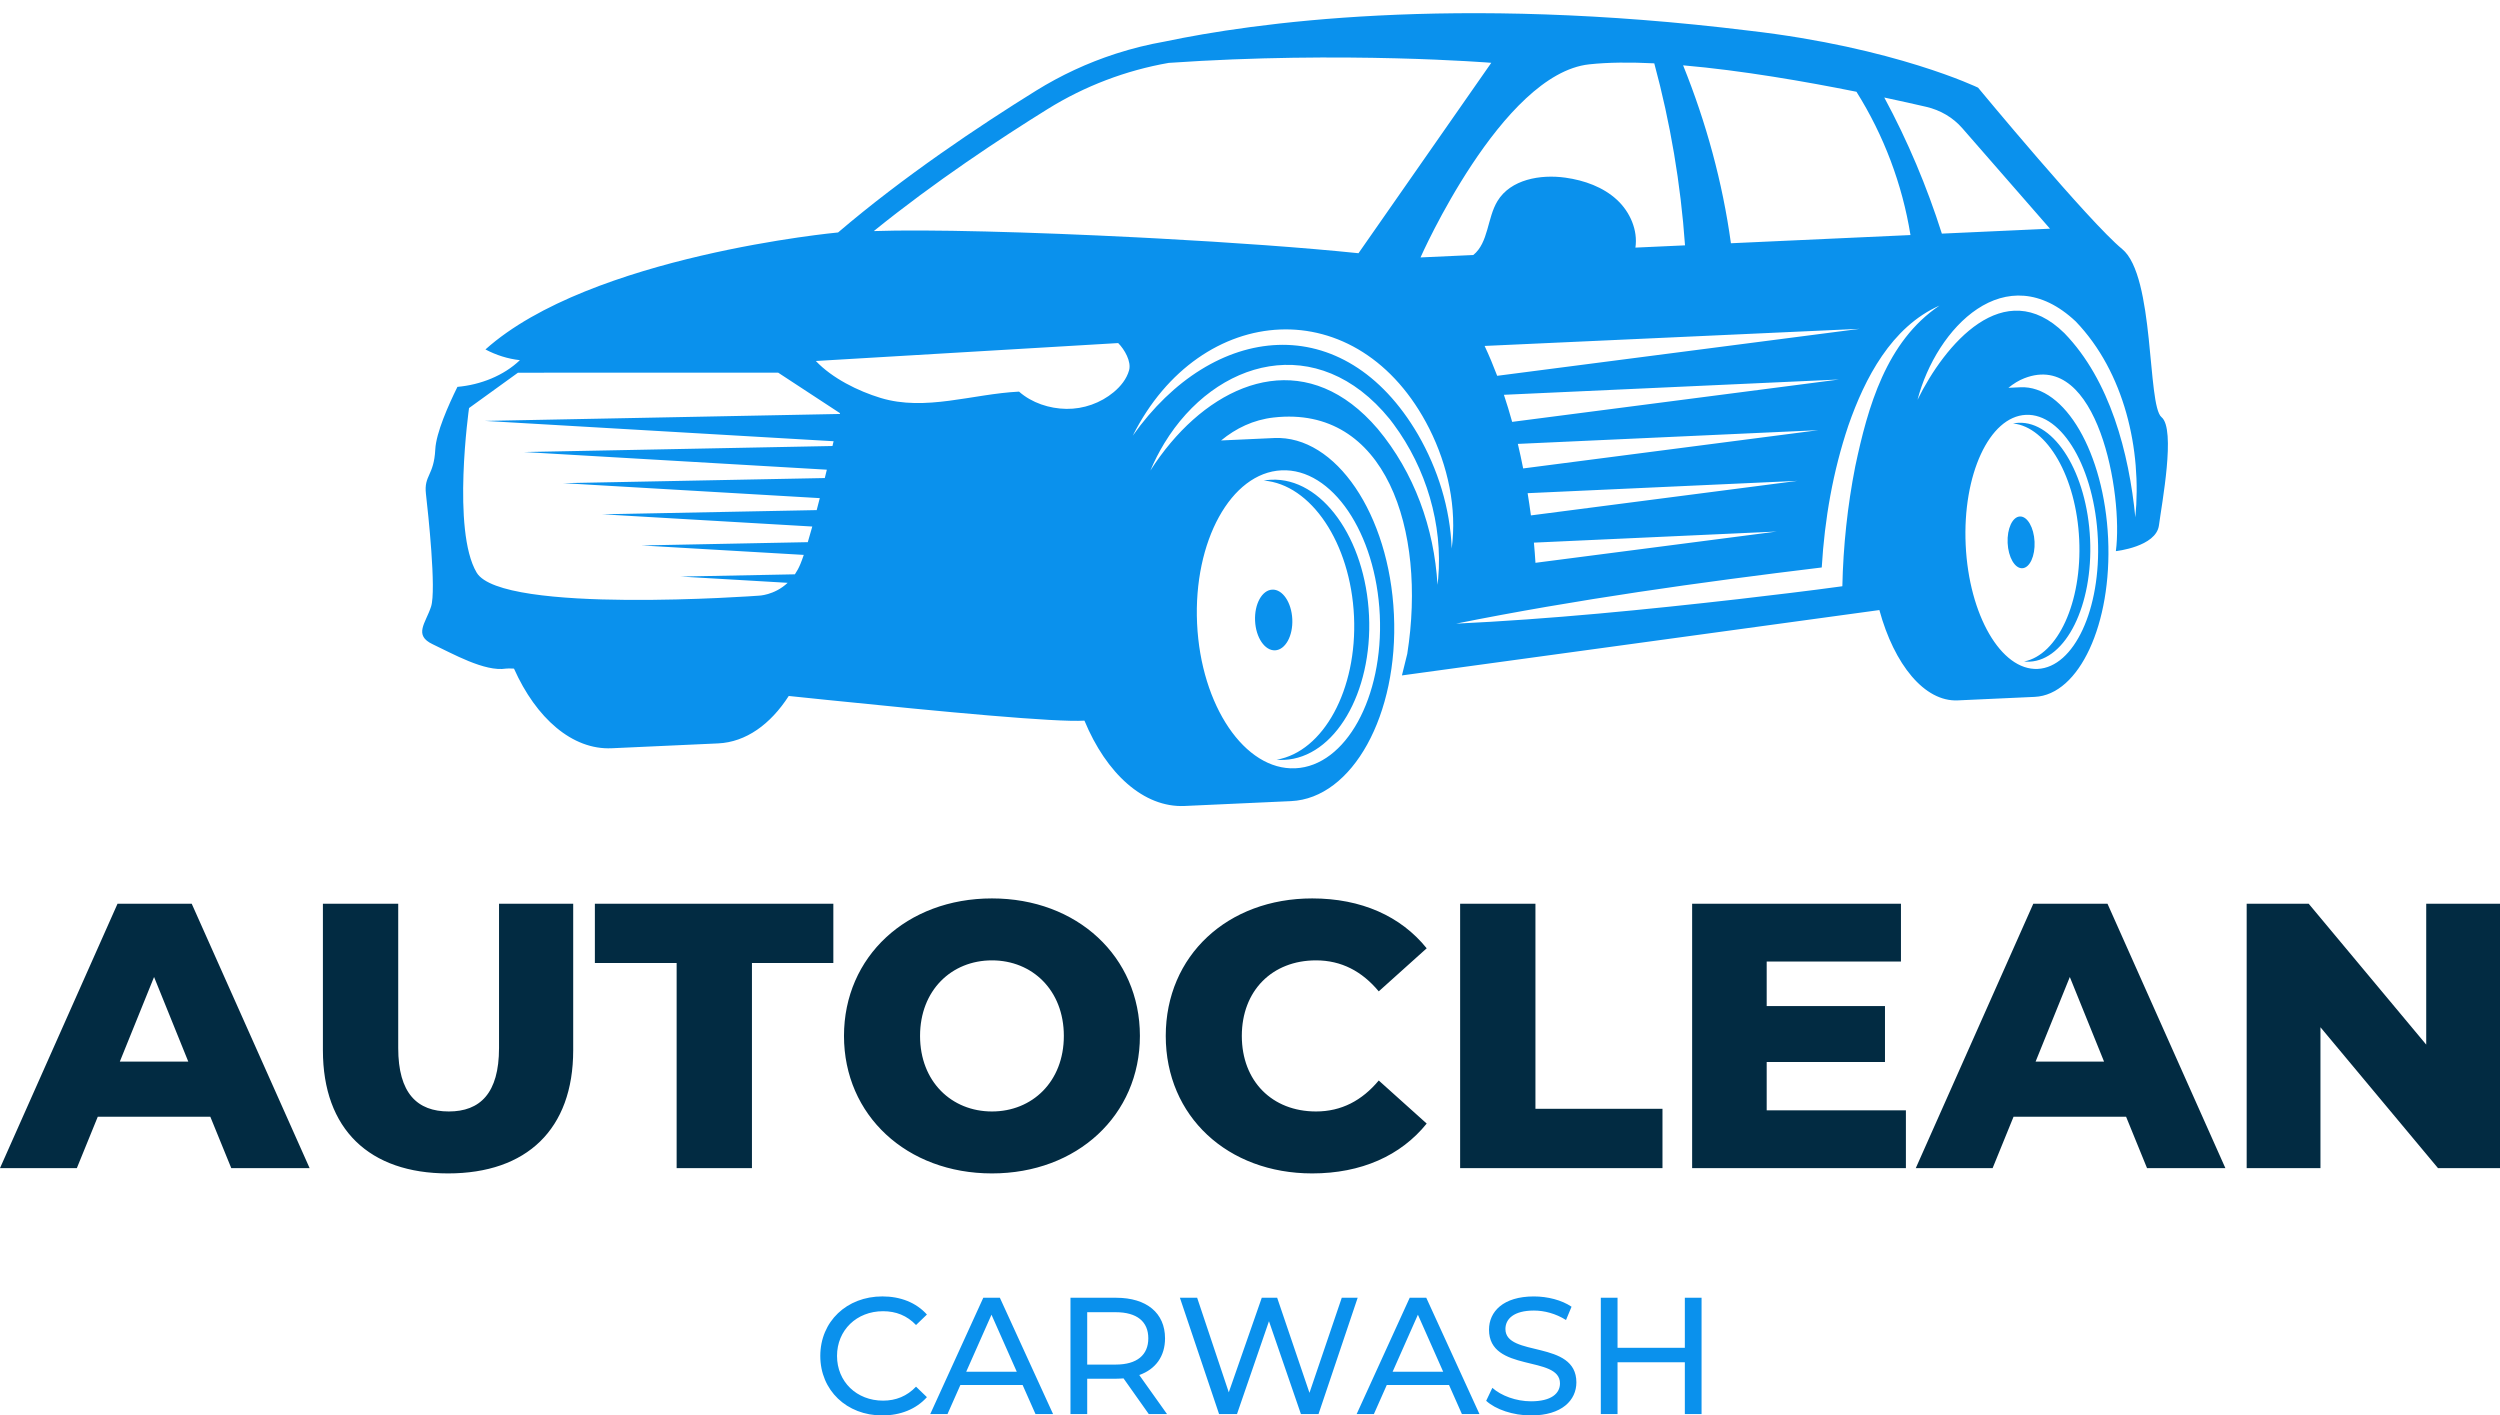 <?xml version="1.0" encoding="UTF-8"?>
<svg width="136px" height="77px" viewBox="0 0 136 77" version="1.1" xmlns="http://www.w3.org/2000/svg" xmlns:xlink="http://www.w3.org/1999/xlink">
    <title>Group 9</title>
    <g id="Design" stroke="none" stroke-width="1" fill="none" fill-rule="evenodd">
        <g id="Homepage" transform="translate(-38, -46)">
            <g id="Group" transform="translate(38, 39)">
                <g id="Group-9" transform="translate(0, 7.717)">
                    <path d="M63.353,1.545 C68.104,0.543 79.029,-1.031 95.162,0.953 C103.08,1.864 107.606,4.051 107.606,4.051 C107.606,4.051 113.655,11.36 115.444,12.829 C117.232,14.298 116.8,21.33 117.587,21.977 C118.374,22.625 117.599,26.691 117.447,27.86 C117.295,29.029 115.103,29.265 115.103,29.265 C115.511,26.172 114.115,18.309 110.127,19.858 C109.817,19.978 109.528,20.159 109.257,20.38 L109.91,20.35 C112.33,20.24 114.466,23.921 114.682,28.572 C114.897,33.222 113.109,37.083 110.689,37.193 L106.501,37.384 C104.695,37.466 103.047,35.437 102.238,32.47 L76.265,36.026 L76.555,34.851 C77.619,28.106 75.377,21.307 69.286,21.995 C68.181,22.12 67.236,22.58 66.427,23.244 L69.317,23.112 C72.662,22.96 75.578,27.257 75.83,32.712 C76.083,38.166 73.576,42.711 70.231,42.864 L64.444,43.128 C62.217,43.23 60.181,41.358 58.994,38.486 C57.444,38.586 51.369,38.013 44.96,37.356 L44.14,37.271 C43.73,37.229 43.319,37.186 42.908,37.144 C41.916,38.686 40.577,39.655 39.065,39.724 L33.277,39.988 C31.131,40.086 29.164,38.351 27.961,35.655 C27.744,35.645 27.595,35.644 27.533,35.654 C26.372,35.844 24.605,34.831 23.544,34.333 C22.483,33.835 23.153,33.189 23.449,32.287 C23.745,31.385 23.287,27.17 23.171,26.15 C23.055,25.13 23.607,25.173 23.679,23.735 C23.723,22.83 24.394,21.322 24.884,20.329 C26.145,20.216 27.401,19.72 28.282,18.876 C27.627,18.804 26.989,18.601 26.408,18.293 C32.117,13.18 45.591,11.929 45.591,11.929 C49.144,8.896 53.236,6.155 56.364,4.214 C57.718,3.374 59.161,2.705 60.663,2.216 C60.68,2.21 60.709,2.201 60.754,2.187 C61.604,1.915 62.472,1.7 63.353,1.545 Z M69.891,24.866 L69.716,24.869 C66.972,24.994 64.915,28.724 65.121,33.2 C65.329,37.676 67.721,41.203 70.466,41.078 C73.211,40.952 75.268,37.223 75.061,32.746 C74.853,28.271 72.461,24.744 69.716,24.869 Z M69.153,25.38 C71.898,25.254 74.281,28.565 74.475,32.773 C74.67,36.982 72.603,40.495 69.858,40.621 C69.721,40.627 69.584,40.622 69.448,40.611 C71.987,40.176 73.843,36.808 73.658,32.811 C73.473,28.813 71.313,25.629 68.746,25.426 C68.88,25.403 69.015,25.386 69.153,25.38 Z M110.35,21.85 L110.209,21.851 C108.222,21.941 106.756,25.109 106.933,28.925 C107.109,32.742 108.862,35.763 110.849,35.672 C112.834,35.581 114.301,32.414 114.125,28.597 C113.948,24.78 112.195,21.76 110.209,21.851 Z M109.804,22.283 C111.79,22.192 113.535,25.028 113.701,28.616 C113.867,32.205 112.392,35.188 110.406,35.278 C110.306,35.283 110.207,35.278 110.109,35.268 C111.944,34.912 113.267,32.052 113.109,28.643 C112.952,25.235 111.37,22.508 109.51,22.32 C109.606,22.301 109.704,22.287 109.804,22.283 Z M69.212,31.359 C69.771,31.334 70.258,32.052 70.301,32.964 C70.343,33.876 69.924,34.635 69.365,34.661 C68.806,34.686 68.318,33.968 68.276,33.056 C68.234,32.145 68.653,31.385 69.212,31.359 Z M105.507,15.907 C102.894,17.068 101.447,19.858 100.552,22.429 C99.71,24.935 99.26,27.517 99.103,30.153 C92.466,30.958 85.767,31.893 79.212,33.209 C84.314,32.969 89.543,32.448 94.615,31.87 C96.485,31.65 98.359,31.432 100.224,31.175 C100.27,28.999 100.504,26.794 100.926,24.654 C101.608,21.428 102.606,17.862 105.507,15.907 Z M42.333,19.556 C37.643,19.563 32.866,19.552 28.177,19.558 C27.289,20.199 26.403,20.84 25.516,21.481 C25.516,21.481 24.569,28.146 25.93,30.432 C27.292,32.717 41.259,31.689 41.259,31.689 C41.259,31.689 42.115,31.678 42.849,30.988 L37.029,30.648 L43.242,30.526 C43.353,30.363 43.455,30.176 43.543,29.963 C43.599,29.828 43.661,29.659 43.725,29.469 L34.9,28.955 L43.944,28.777 C44.023,28.514 44.104,28.228 44.188,27.926 L32.771,27.261 L44.428,27.033 C44.484,26.818 44.54,26.6 44.596,26.381 L30.642,25.567 L44.869,25.289 C44.906,25.136 44.943,24.984 44.98,24.834 L28.513,23.874 L45.287,23.546 C45.307,23.457 45.328,23.37 45.347,23.286 L26.384,22.18 L45.687,21.803 C45.693,21.778 45.696,21.76 45.696,21.76 Z M75.599,22.08 C71.679,17.261 66.133,18.813 63.342,23.392 C63.058,23.859 62.802,24.356 62.58,24.882 C62.921,24.345 63.293,23.839 63.689,23.369 C66.739,19.748 71.274,18.315 74.948,22.614 C76.933,24.992 78.017,27.995 78.201,31.103 L78.2,31.102 L78.238,30.752 C78.497,27.821 77.584,24.752 75.815,22.364 Z M109.882,27.38 C110.287,27.361 110.644,27.977 110.68,28.754 C110.716,29.532 110.417,30.177 110.013,30.195 C109.608,30.214 109.251,29.599 109.215,28.821 C109.179,28.044 109.478,27.398 109.882,27.38 Z M96.654,28.199 L83.445,28.802 C83.48,29.175 83.507,29.541 83.529,29.9 L96.654,28.199 Z M77.757,22.605 C73.926,15.024 65.292,15.67 61.623,22.982 C65.995,16.803 73.111,16.018 77.145,22.932 C78.215,24.794 78.889,26.915 78.973,29.125 C79.263,26.922 78.77,24.625 77.757,22.605 Z M112.923,16.773 C109.105,13.181 105.335,17.12 104.312,21.034 C105.787,18.033 109.017,14.175 112.303,17.407 C114.791,19.974 115.818,23.931 116.162,27.427 C116.522,23.754 115.574,19.537 112.923,16.773 Z M97.784,25.442 L83.103,26.112 C83.169,26.518 83.229,26.922 83.282,27.321 L97.784,25.442 Z M98.914,22.685 L82.571,23.431 C82.676,23.875 82.772,24.321 82.86,24.766 L98.914,22.685 Z M100.044,19.928 L81.813,20.76 C81.974,21.244 82.123,21.736 82.261,22.233 L100.044,19.928 Z M60.829,17.946 C55.347,18.271 49.865,18.596 44.382,18.921 C45.27,19.858 46.671,20.556 47.909,20.932 C50.347,21.671 52.89,20.715 55.435,20.587 C56.131,21.2 57.084,21.513 58.014,21.526 C58.944,21.538 59.875,21.209 60.587,20.615 C60.966,20.299 61.29,19.899 61.422,19.426 C61.553,18.952 61.178,18.294 60.829,17.946 Z M101.174,17.171 L80.763,18.102 C81.009,18.625 81.235,19.169 81.447,19.727 L101.174,17.171 Z M89.993,2.729 C88.696,2.664 87.488,2.671 86.453,2.783 C81.688,3.295 77.276,13.287 77.276,13.287 L80.147,13.156 C80.98,12.482 80.898,11.147 81.465,10.217 C82.18,9.044 83.791,8.756 85.159,8.948 C86.186,9.092 87.211,9.456 87.969,10.159 C88.678,10.818 89.106,11.807 88.967,12.753 L91.665,12.63 C91.429,9.287 90.868,5.966 89.993,2.729 Z M81.126,2.7 C81.126,2.7 73.1,2.045 63.578,2.704 C61.254,3.111 59.016,3.959 56.994,5.214 C54.433,6.804 50.833,9.181 47.534,11.854 C50.427,11.751 56.09,11.903 61.82,12.194 L62.966,12.254 C66.975,12.47 70.929,12.751 73.902,13.058 Z M91.561,2.837 C92.815,5.943 93.707,9.202 94.162,12.516 L103.93,12.07 C103.486,9.312 102.48,6.645 100.991,4.275 C98.236,3.721 94.741,3.112 91.561,2.837 Z M102.505,4.588 C103.779,6.95 104.826,9.436 105.637,11.992 L111.519,11.724 L106.744,6.251 C106.244,5.678 105.558,5.273 104.785,5.094 C104.199,4.958 103.417,4.782 102.505,4.588 Z" id="Combined-Shape" fill="#0A91ED"></path>
                    <path d="M6.394,48.445 L0,62.829 L4.18,62.829 L5.318,60.035 L11.442,60.035 L12.581,62.829 L16.843,62.829 L10.429,48.445 L6.394,48.445 Z M8.381,52.431 L10.243,57.035 L6.518,57.035 L8.381,52.431 Z M17.566,56.418 L17.566,48.445 L21.663,48.445 L21.663,56.295 C21.663,58.761 22.698,59.747 24.415,59.747 C26.112,59.747 27.147,58.761 27.147,56.295 L27.147,48.445 L31.182,48.445 L31.182,56.418 C31.182,60.713 28.657,63.117 24.374,63.117 C20.091,63.117 17.566,60.713 17.566,56.418 M36.809,51.671 L32.361,51.671 L32.361,48.445 L45.334,48.445 L45.334,51.671 L40.906,51.671 L40.906,62.829 L36.809,62.829 L36.809,51.671 Z M57.873,55.637 C57.873,53.151 56.155,51.527 53.962,51.527 C51.768,51.527 50.051,53.151 50.051,55.637 C50.051,58.124 51.768,59.747 53.962,59.747 C56.155,59.747 57.873,58.124 57.873,55.637 M45.913,55.637 C45.913,51.322 49.327,48.157 53.962,48.157 C58.597,48.157 62.011,51.322 62.011,55.637 C62.011,59.953 58.597,63.117 53.962,63.117 C49.327,63.117 45.913,59.953 45.913,55.637 M63.417,55.637 C63.417,51.261 66.789,48.157 71.383,48.157 C74.053,48.157 76.205,49.123 77.612,50.87 L75.004,53.213 C74.094,52.123 72.976,51.527 71.59,51.527 C69.211,51.527 67.555,53.172 67.555,55.637 C67.555,58.103 69.211,59.747 71.59,59.747 C72.976,59.747 74.094,59.151 75.004,58.062 L77.612,60.405 C76.205,62.151 74.053,63.117 71.383,63.117 C66.789,63.117 63.417,60.014 63.417,55.637 M79.431,48.445 L83.528,48.445 L83.528,59.603 L90.439,59.603 L90.439,62.829 L79.431,62.829 L79.431,48.445 Z M103.681,59.685 L103.681,62.829 L92.052,62.829 L92.052,48.445 L103.412,48.445 L103.412,51.589 L96.108,51.589 L96.108,54.014 L102.543,54.014 L102.543,57.055 L96.108,57.055 L96.108,59.685 L103.681,59.685 Z M114.461,57.035 L112.598,52.432 L110.736,57.035 L114.461,57.035 Z M115.66,60.035 L109.536,60.035 L108.398,62.83 L104.218,62.83 L110.612,48.445 L114.647,48.445 L121.061,62.83 L116.799,62.83 L115.66,60.035 Z M136,48.445 L136,62.829 L132.627,62.829 L126.233,55.165 L126.233,62.829 L122.219,62.829 L122.219,48.445 L125.592,48.445 L131.986,56.11 L131.986,48.445 L136,48.445 Z" id="Combined-Shape" fill="#022B42"></path>
                    <path d="M44.624,73.046 C44.624,71.174 46.062,69.808 48.002,69.808 C48.985,69.808 49.841,70.143 50.424,70.794 L49.832,71.364 C49.34,70.848 48.739,70.613 48.038,70.613 C46.6,70.613 45.534,71.644 45.534,73.046 C45.534,74.447 46.6,75.478 48.038,75.478 C48.739,75.478 49.34,75.234 49.832,74.718 L50.424,75.288 C49.841,75.939 48.985,76.283 47.992,76.283 C46.062,76.283 44.624,74.917 44.624,73.046 M55.312,73.905 L53.937,70.803 L52.562,73.905 L55.312,73.905 Z M55.631,74.628 L52.244,74.628 L51.543,76.21 L50.605,76.21 L53.491,69.881 L54.393,69.881 L57.288,76.21 L56.332,76.21 L55.631,74.628 Z M62.468,72.087 C62.468,71.183 61.857,70.667 60.692,70.667 L59.144,70.667 L59.144,73.516 L60.692,73.516 C61.857,73.516 62.468,72.991 62.468,72.087 L62.468,72.087 Z M62.495,76.21 L61.12,74.267 C60.993,74.275 60.856,74.285 60.719,74.285 L59.144,74.285 L59.144,76.21 L58.234,76.21 L58.234,69.881 L60.719,69.881 C62.377,69.881 63.378,70.713 63.378,72.087 C63.378,73.064 62.868,73.769 61.976,74.085 L63.487,76.21 L62.495,76.21 Z M65.125,69.881 L66.846,75.026 L68.64,69.881 L69.478,69.881 L71.235,75.053 L72.992,69.881 L73.857,69.881 L71.727,76.21 L70.771,76.21 L69.032,71.156 L67.292,76.21 L66.318,76.21 L64.187,69.881 L65.125,69.881 Z M77.589,69.881 L80.484,76.21 L79.529,76.21 L78.828,74.628 L75.44,74.628 L74.739,76.21 L73.801,76.21 L76.688,69.881 L77.589,69.881 Z M77.134,70.803 L75.759,73.905 L78.509,73.905 L77.134,70.803 Z M80.848,75.487 L81.184,74.782 C81.658,75.207 82.468,75.514 83.288,75.514 C84.39,75.514 84.863,75.089 84.863,74.538 C84.863,72.992 81.002,73.968 81.002,71.617 C81.002,70.64 81.767,69.809 83.443,69.809 C84.189,69.809 84.963,70.008 85.492,70.369 L85.191,71.092 C84.635,70.74 84.007,70.577 83.443,70.577 C82.359,70.577 81.895,71.029 81.895,71.581 C81.895,73.127 85.755,72.159 85.755,74.484 C85.755,75.451 84.972,76.283 83.288,76.283 C82.313,76.283 81.358,75.957 80.848,75.487 M92.565,69.881 L92.565,76.21 L91.655,76.21 L91.655,73.389 L87.994,73.389 L87.994,76.21 L87.084,76.21 L87.084,69.881 L87.994,69.881 L87.994,72.603 L91.655,72.603 L91.655,69.881 L92.565,69.881 Z" id="Combined-Shape" fill="#0A91ED"></path>
                </g>
            </g>
        </g>
    </g>
</svg>